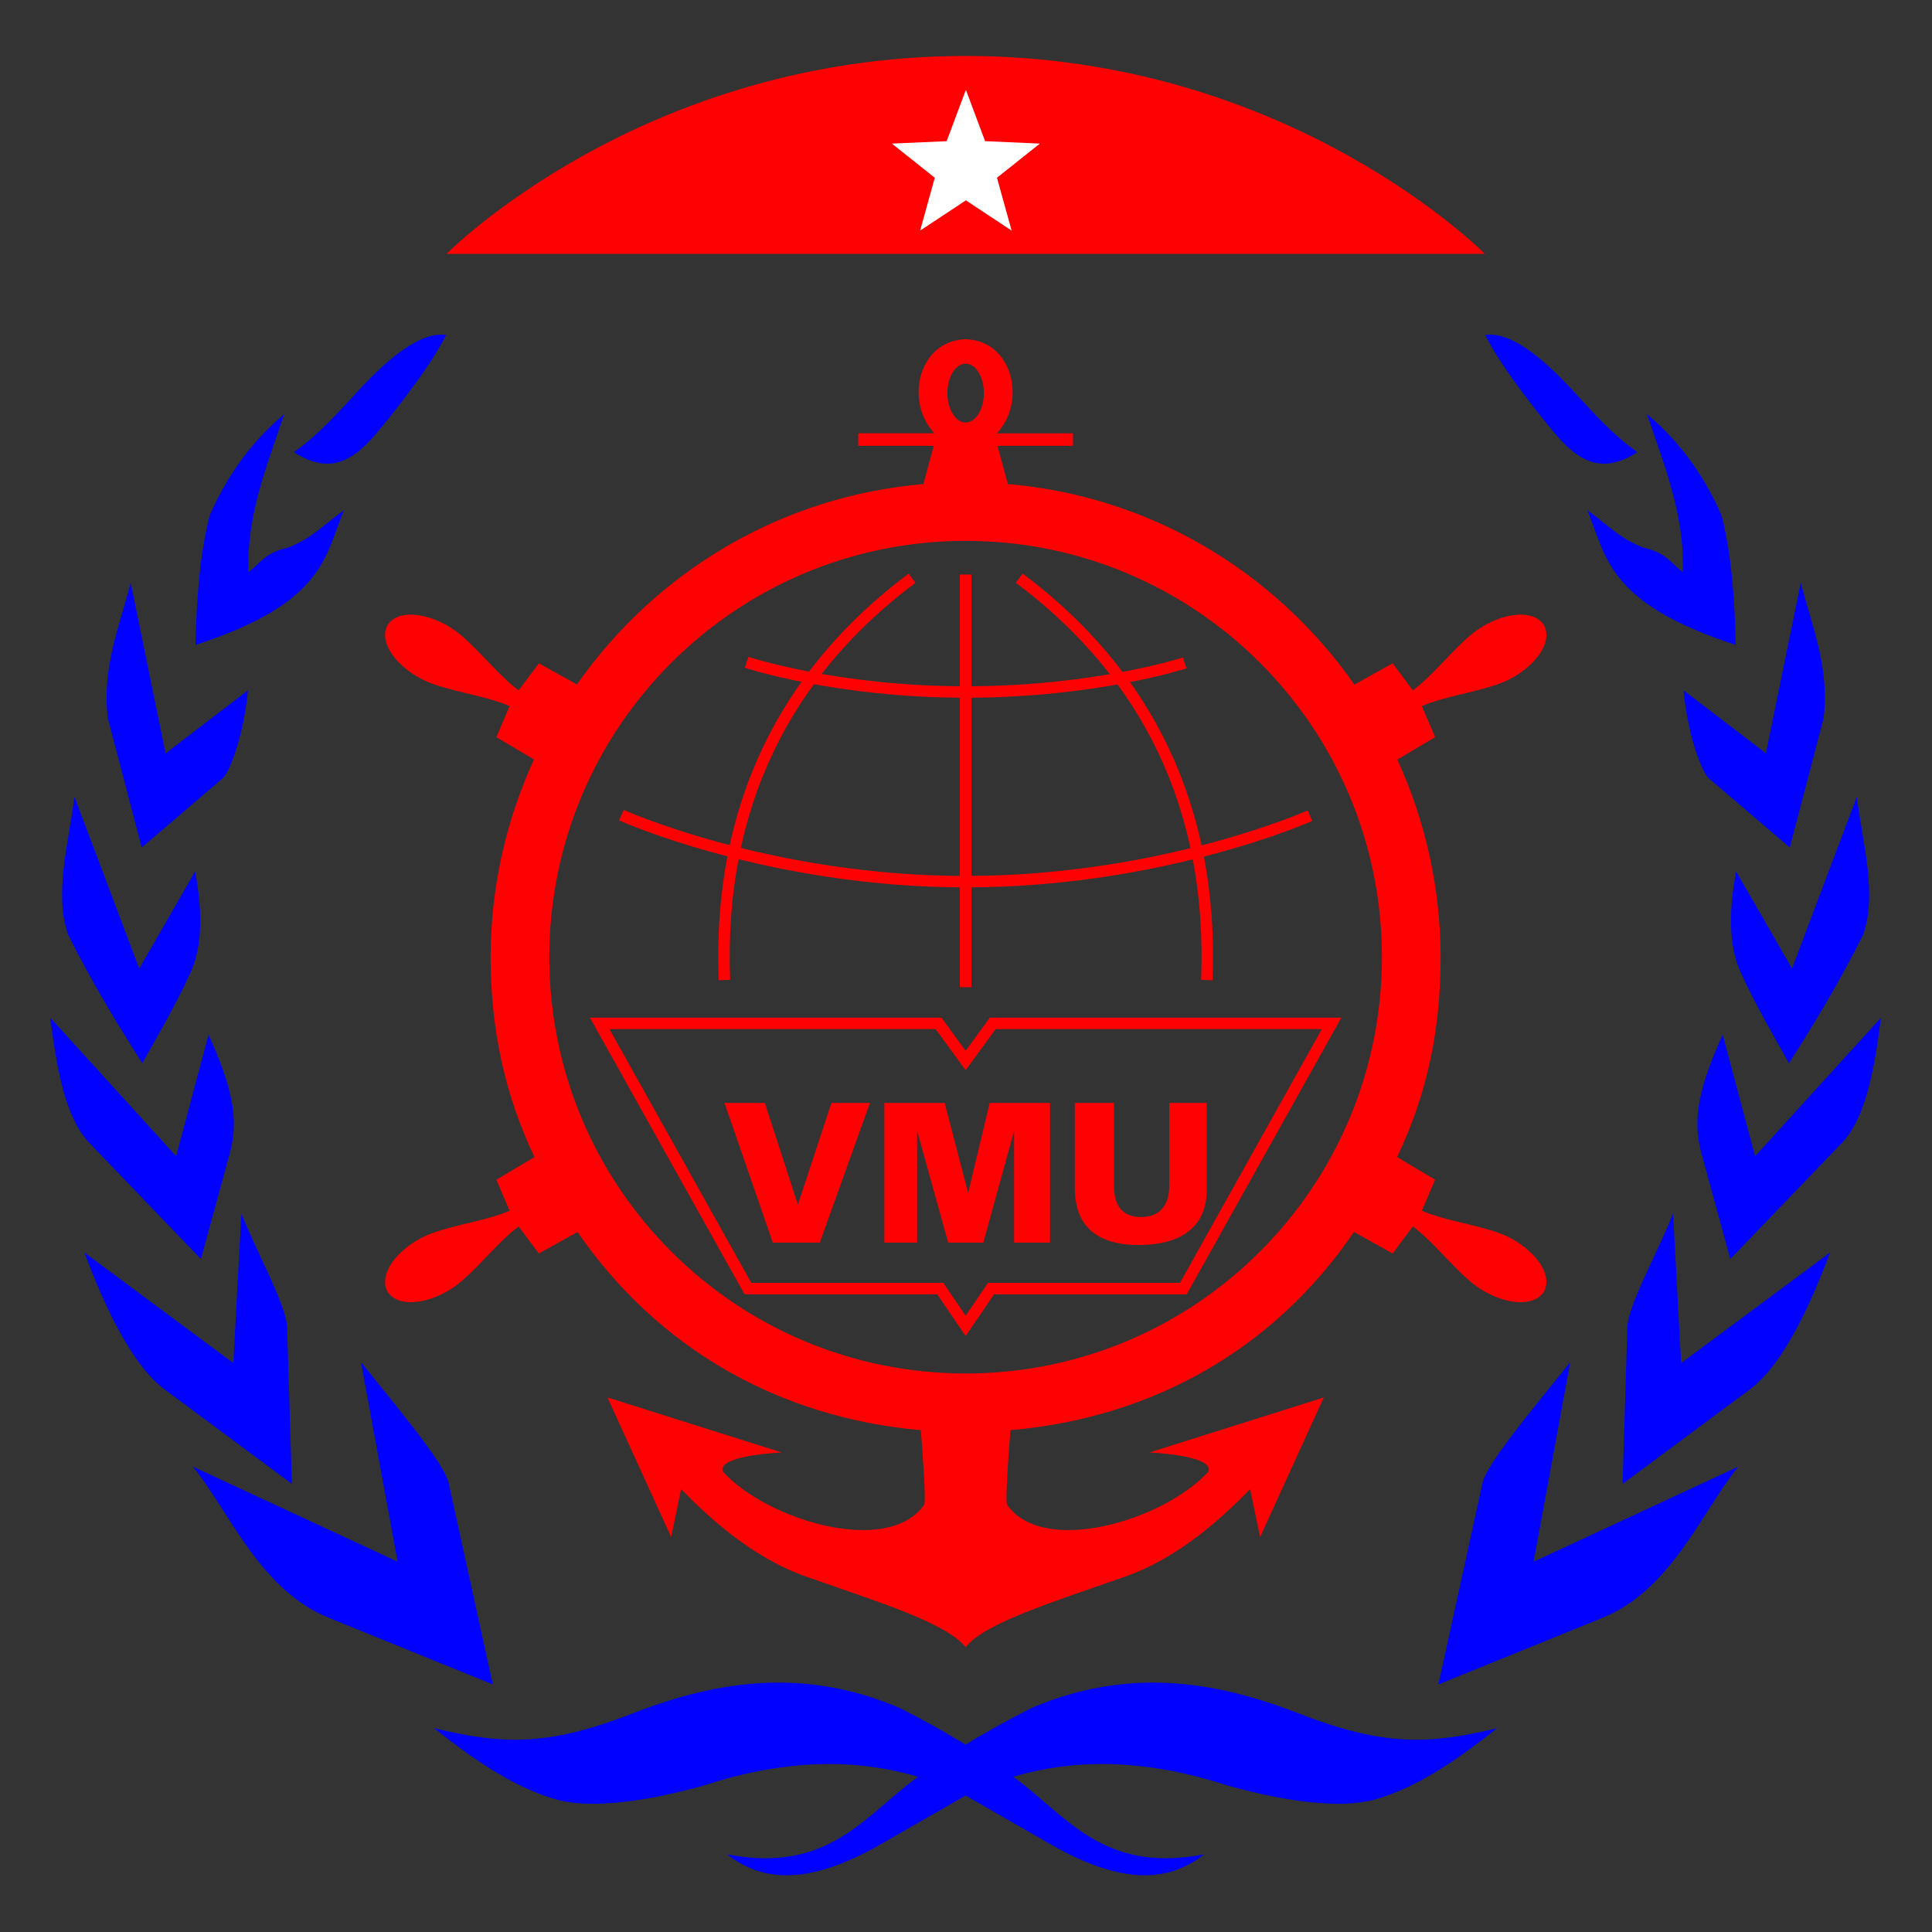 <?xml version="1.0" encoding="UTF-8"?>
<!-- Created with Inkscape (http://www.inkscape.org/) -->
<svg width="350" height="350" version="1.1" viewBox="0 0 92.604 92.604" xml:space="preserve" xmlns="http://www.w3.org/2000/svg" xmlns:cc="http://creativecommons.org/ns#" xmlns:dc="http://purl.org/dc/elements/1.1/" xmlns:rdf="http://www.w3.org/1999/02/22-rdf-syntax-ns#" xmlns:xlink="http://www.w3.org/1999/xlink"><rect x="0" y="0" width="92.604" height="92.604" fill="#333333" stroke="none"/><style>
.measure-arrow
{
}
.measure-label
{

}
.measure-line
{
}</style><title>Logo of Vietnam Maritime University</title><g><g transform="matrix(.183 0 0 .183 .534 .54)"><g><path d="m114.02 63.55h271.97s-51.022-51.844-135.98-51.844-135.98 51.844-135.98 51.844z" fill="#fe0103"/><path transform="matrix(.995 0 0 .995 2.689 .222)" d="m248.62 20.453 5.061 13.521 14.423 0.635-11.295 8.992 3.853 13.914-12.042-7.964-12.042 7.964 3.853-13.914-11.295-8.992 14.423-0.635z" fill="#fff"/></g><g fill="none" stroke="#fe0103" stroke-linejoin="round"><path d="m250 147.53v108.1" stroke-width="3.047"/><g stroke-width="3"><path class="UnoptimicedTransforms" d="m235.97 148.49c-33.388 24.96-50.924 60.111-49.149 105.25m77.214-105.25c33.388 24.96 50.924 60.111 49.149 105.25"/><path d="m192.64 170.52s23.364 7.78 57.392 7.78 57.34-7.617 57.34-7.617"/><path d="m159.84 210.56s38.647 17.414 90.16 17.414 90.173-17.274 90.173-17.274"/></g></g><path class="UnoptimicedTransforms" d="m250 274.82-7.093-9.718h-88.755l38.823 69.456h50.376l6.649 9.772 6.649-9.772h50.376l38.823-69.456h-88.755z" fill="none" stroke="#fe0103" stroke-width="3"/><g fill="#fe0103" stroke-width=".562" aria-label="VMU"><path d="m199.49 322.52-12.65-36.587h10.567l8.657 26.64 8.781-26.64h10.096l-13.146 36.587z"/><path d="m228.71 322.52v-36.587h15.801l6.152 23.589 5.631-23.589h15.801v36.587h-9.401v-29.27l-8.062 29.27h-9.203l-8.136-29.319v29.319z"/><path d="m278.6 285.93h10.269v21.803q0 4.018 1.786 6.052 1.786 2.034 5.308 2.034 3.522 0 5.432-2.108 1.935-2.108 1.935-5.978v-21.803h9.823v22.721q0 7.045-4.589 10.765-4.564 3.721-13.246 3.721-8.31 0-12.526-3.77-4.192-3.77-4.192-11.187z"/></g><path d="m250 85.904c-12.383 0.329-16.021 16.3-8.176 24.638h-19.945v3.272h19.772l-2.71 10.014c-36.682 3.141-69.612 22.367-90.757 52.506l-9.968-5.55-5.288 7.088c-5.188-3.842-9.859-10.004-15.139-14.482-6.39-5.421-16.106-7.498-19.233-2.553-2.703 5.188 3.975 12.544 11.874 15.344 6.525 2.313 14.2 3.255 20.128 5.809l-3.469 8.134 9.851 5.854c-7.46 16.242-11.334 33.9-11.357 51.774 9e-3 18.45 3.561 35.695 11.478 52.36l-9.972 5.926 3.469 8.134c-5.928 2.553-13.603 3.495-20.128 5.808-7.899 2.801-14.577 10.156-11.874 15.345 3.127 4.945 12.843 2.867 19.233-2.554 5.28-4.478 9.951-10.639 15.139-14.481l5.288 7.088 10.135-5.644c21.046 30.606 52.906 48.671 89.907 51.91 0 0 1.523 18.455 0.878 19.528-9.431 13.588-41.073 4.13-52.72-8.664-1.628-4.326 15.447-5.019 15.447-5.019l-45.671-14.411 16.685 36.574 2.598-12.561c6.993 7.117 18.341 17.844 32.709 22.894 19.249 6.767 36.857 12.177 41.816 18.516 4.959-6.339 22.567-11.749 41.816-18.516 14.368-5.05 25.716-15.777 32.709-22.894l2.598 12.561 16.685-36.574-45.671 14.411s17.075 0.693 15.447 5.019c-11.647 12.794-43.289 22.252-52.72 8.664-0.645-1.073 0.878-19.528 0.878-19.528 37.172-3.249 68.94-21.085 89.967-51.91l10.135 5.644 5.288-7.088c5.187 3.842 9.859 10.003 15.139 14.481 6.39 5.421 16.105 7.499 19.233 2.554 2.703-5.189-3.975-12.544-11.874-15.345-6.525-2.313-14.2-3.255-20.129-5.808l3.47-8.134-9.972-5.926c8.044-16.781 11.415-33.75 11.418-52.36-0.023-17.863-3.893-35.512-11.346-51.746l9.9-5.882-3.47-8.134c5.929-2.554 13.604-3.496 20.129-5.809 7.899-2.8 14.577-10.156 11.874-15.344-3.128-4.945-12.843-2.868-19.233 2.553-5.28 4.478-9.951 10.64-15.139 14.482l-5.288-7.088-10.011 5.574c-21.144-30.152-54.082-49.388-90.774-52.53l-2.71-10.014h19.771v-3.272h-19.944c7.845-8.338 4.207-24.31-8.176-24.638zm0 6.405c2.641 2e-4 4.781 3.446 4.781 7.696 0 4.251-2.14 7.696-4.781 7.696-2.64 1e-3 -4.781-3.445-4.781-7.696 0-4.251 2.14-7.697 4.781-7.696zm0 46.404c60.221 0 109.04 48.818 109.04 109.04 0 60.22-48.818 109.04-109.04 109.04-60.22 0-109.04-48.819-109.04-109.04 0-60.221 48.819-109.04 109.04-109.04z" fill="#fe0103"/><g fill="#0001fe"><path d="m201.08 437.76c-13.069-0.021-25.618 3.155-37.914 7.92-22.303 8.697-34.049 8.471-52.396 4.006 12.577 10.026 21.982 15.693 31.508 18.546 11.944 3.578 31.37-1.356 39.206-3.538 21.029-6.872 39.552-7.196 56.042-2.254-0.188 0.139 0 0 0 0-13.715 9.816-23.242 25.512-50.03 20.289 8.508 6.638 20.316 9.032 41.009-3.047l21.494-12.34 21.494 12.34c20.693 12.08 32.501 9.685 41.009 3.047-26.788 5.224-36.315-10.473-50.03-20.289 0 0 0.188 0.139 0 0 16.49-4.941 35.013-4.618 56.042 2.254 7.836 2.182 27.262 7.115 39.206 3.538 9.526-2.853 18.931-8.521 31.508-18.546-18.347 4.465-30.093 4.691-52.396-4.006-21.861-8.471-44.519-11.919-69.477-1.316-5.832 2.937-11.625 6.115-17.357 9.654-5.732-3.539-11.524-6.717-17.357-9.654-10.919-4.639-21.398-6.588-31.563-6.604z"/><path class="UnoptimicedTransforms" d="m113.92 84.807c-3.784 7.538-11.512 17.625-17.66 25.058-6.163 7.452-12.409 11.957-22.211 5.605 3.257-2.29 6.112-4.837 8.746-7.452 3.755-3.729 7.06-7.599 10.44-11.071 7.443-7.645 14.845-13.071 20.684-12.14zm272.16 0c3.784 7.538 11.512 17.625 17.66 25.058 6.163 7.452 12.409 11.957 22.211 5.605-3.257-2.29-6.112-4.837-8.746-7.452-3.755-3.729-7.06-7.599-10.44-11.071-7.443-7.645-14.845-13.071-20.684-12.14z"/><path class="UnoptimicedTransforms" d="m87.16 130.71c-4.849 3.332-8.365 7.45-14.864 9.839-5.612 1.178-7.16 4.08-10.142 6.374-0.515-15.095 4.91-28.068 9.369-41.387-6.73 5.606-14.135 14.101-19.511 26.499-2.674 10.316-3.474 22.642-3.722 33.938 33.839-11.011 33.817-23.151 38.87-35.264zm325.68 0c4.849 3.332 8.365 7.45 14.864 9.839 5.612 1.178 7.16 4.08 10.142 6.374 0.515-15.095-4.91-28.068-9.369-41.387 6.73 5.606 14.135 14.101 19.511 26.499 2.674 10.316 3.474 22.642 3.722 33.938-33.839-11.011-33.817-23.151-38.87-35.264z"/><path class="UnoptimicedTransforms" d="m34.195 219.03-8.839-33.775c-1.665-13.228 3.003-24.08 5.961-35.574l9.129 44.69 21.57-16.501c-0.991 11.088-4.523 20.86-6.467 22.924zm431.67 0 8.839-33.775c1.665-13.228-3.003-24.08-5.961-35.574l-9.129 44.69-21.57-16.501c0.991 11.088 4.523 20.86 6.467 22.924z"/><path class="UnoptimicedTransforms" d="m34.352 275.54c-6.938-10.848-13.565-21.912-19.368-33.546-3.814-10.448-0.015-23.778 1.612-36.194l16.958 44.936 14.631-25.428c2.385 12.469 1.448 21.153-1.489 27.078-3.586 7.811-8.025 15.471-12.344 23.153zm431.3 0c6.938-10.848 13.565-21.912 19.368-33.546 3.814-10.448 0.015-23.778-1.612-36.194l-16.958 44.936-14.631-25.428c-2.385 12.469-1.448 21.153 1.489 27.078 3.586 7.811 8.025 15.471 12.344 23.153z"/><path class="UnoptimicedTransforms" d="m49.706 326.82-28.982-30.158c-6.376-6.372-8.741-19.183-10.461-33.028l32.949 36.253 8.5-31.861c5.973 13.39 8.156 21.87 5.505 31.29zm400.58 0 28.982-30.158c6.376-6.372 8.741-19.183 10.461-33.028l-32.949 36.253-8.5-31.861c-5.973 13.39-8.156 21.87-5.505 31.29z"/><path class="UnoptimicedTransforms" transform="translate(-2.2 1.676)" d="m75.73 384.04-33.689-25.004c-6.403-5.015-13.205-15.686-20.659-35.594l39.015 28.949 2.105-39.15c4.43 11.041 11.698 23.802 11.974 29.733zm348.54 0 33.689-25.004c6.403-5.015 13.205-15.686 20.659-35.594l-39.015 28.949-2.105-39.15c-4.43 11.041-11.698 23.802-11.974 29.733z"/><path class="UnoptimicedTransforms" d="m126.16 438.24-42.847-17.398c-18.007-7.202-25.951-27.459-35.683-39.639l53.594 24.89-9.584-52.245c10.328 12.839 22.063 26.87 22.982 31.728zm247.67 0 42.847-17.398c18.007-7.202 25.951-27.459 35.683-39.639l-53.594 24.89 9.584-52.245c-10.328 12.839-22.063 26.87-22.982 31.728z"/></g></g></g></svg>
